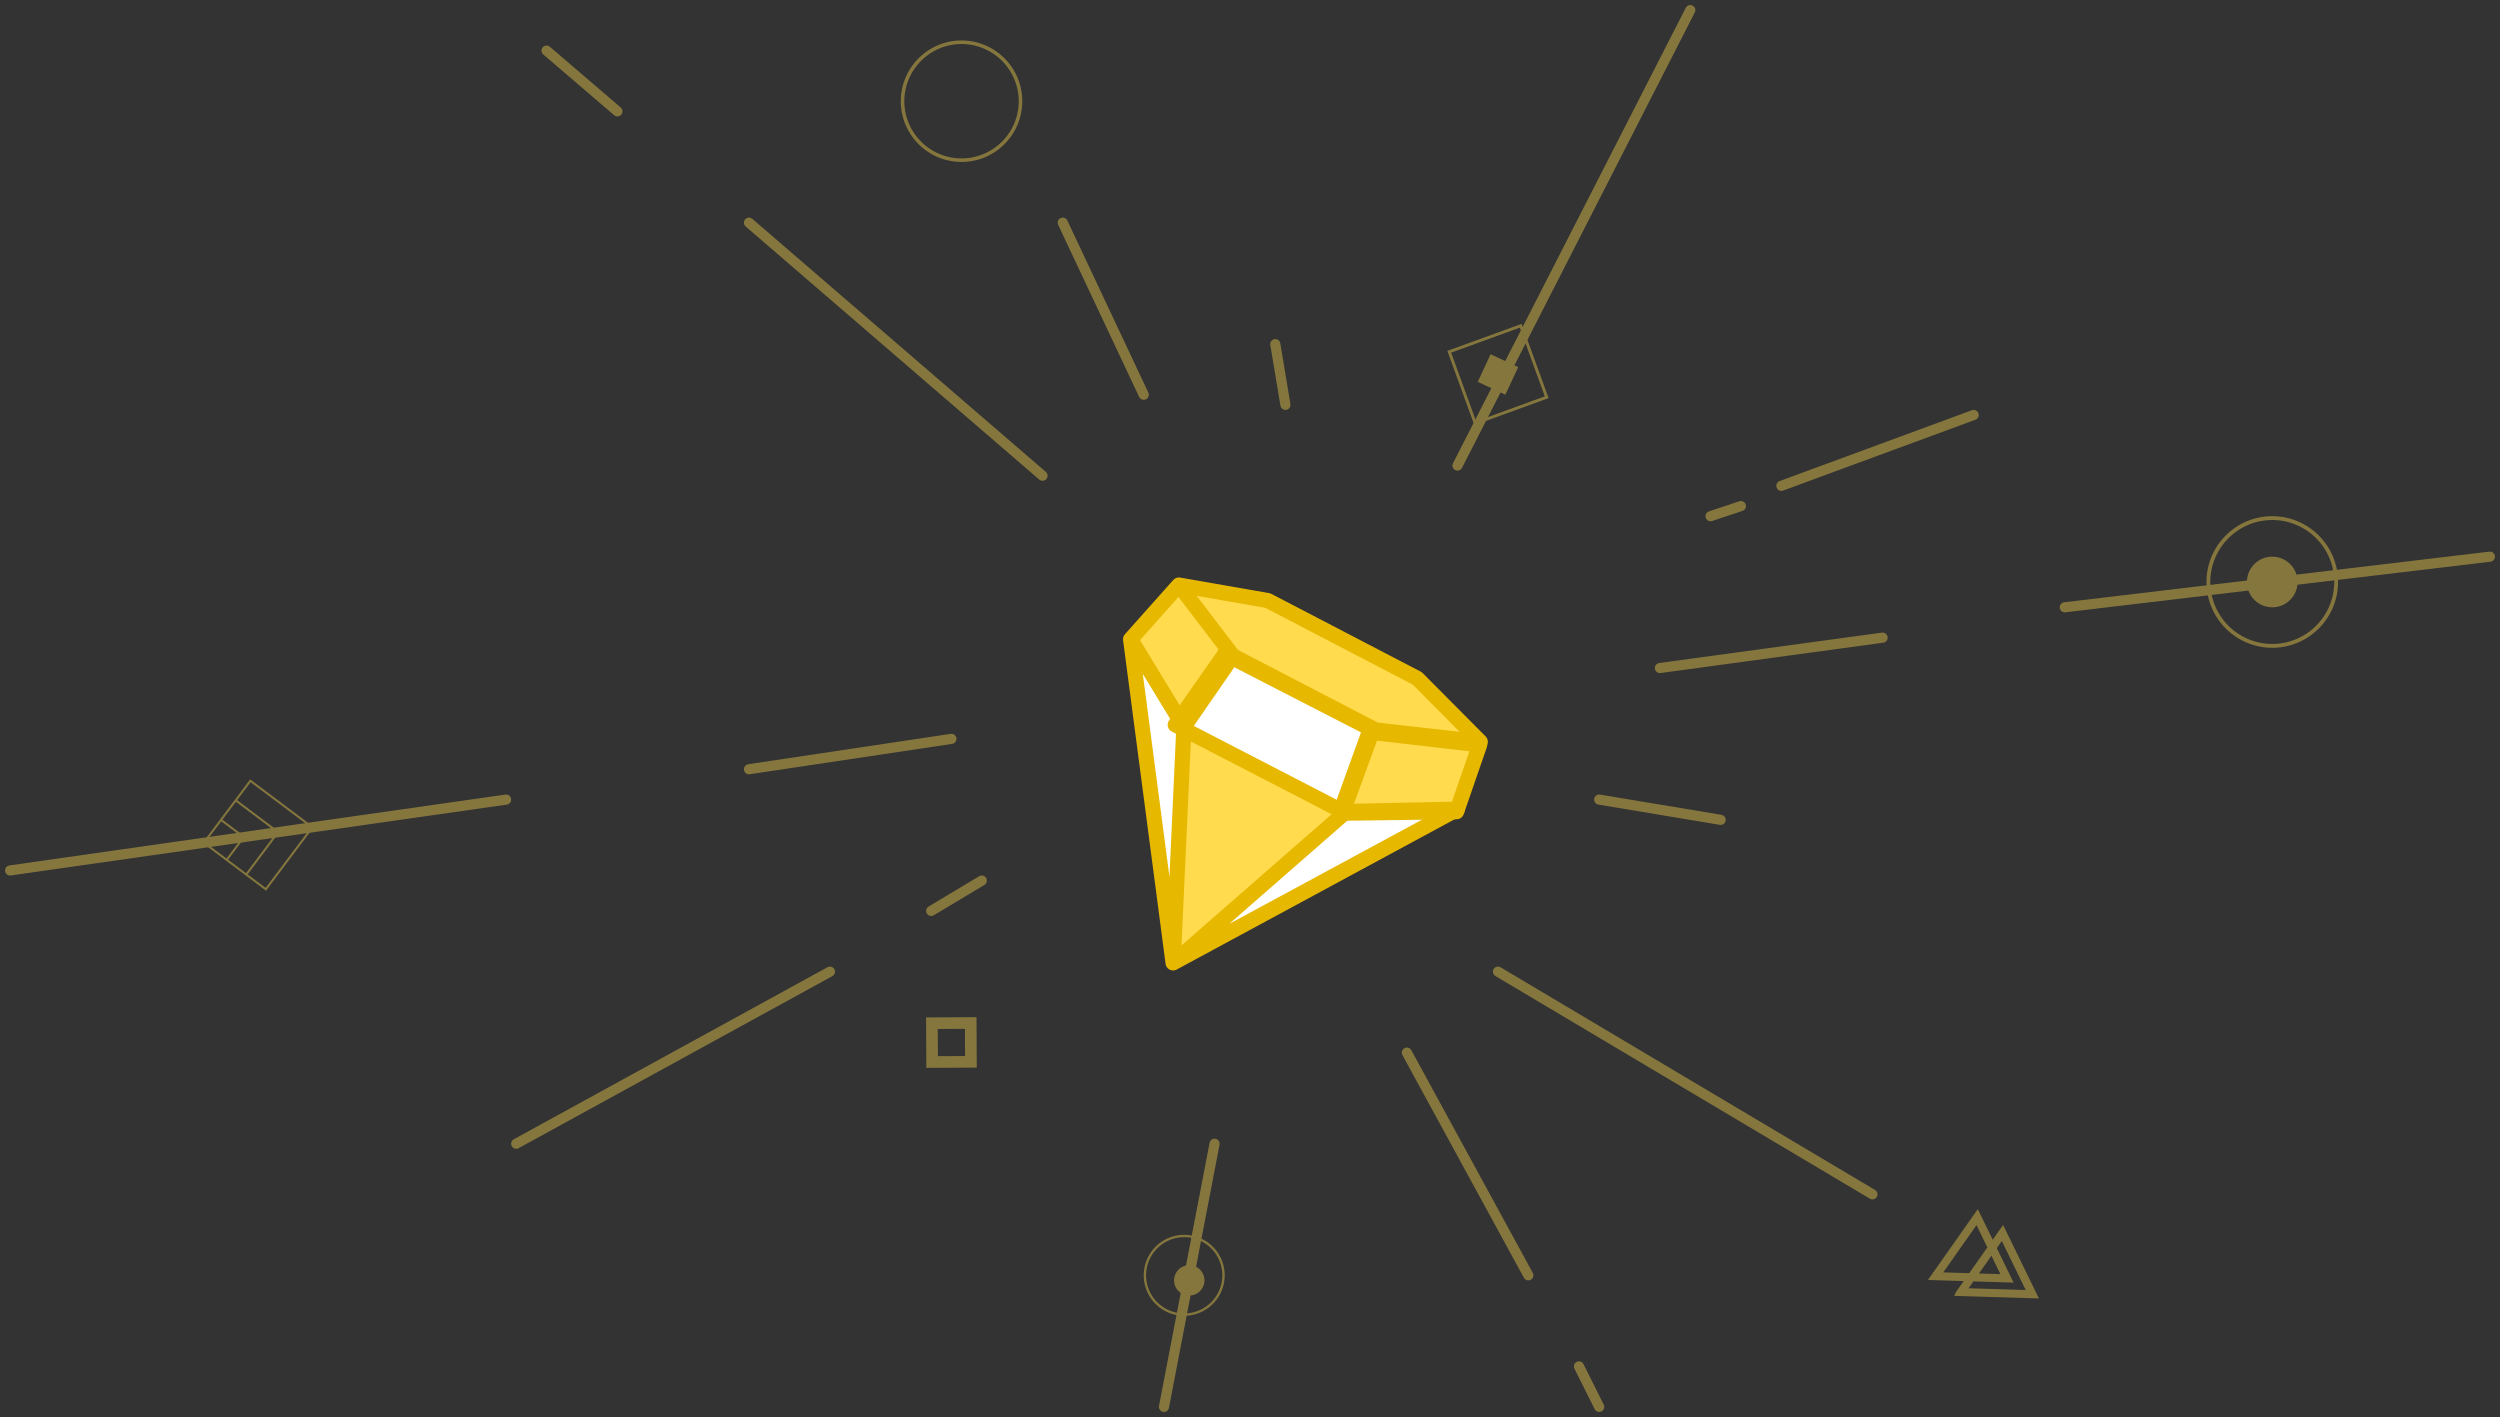 <svg width="247" height="140" viewBox="0 0 247 140" xmlns="http://www.w3.org/2000/svg">
    <rect x="0" y="0" width="247" height="140" fill="#333333" stroke="none"/>
    <g fill="none" fill-rule="evenodd">
        <path fill="#FFDB4D" d="m144.087 79.792 2.395-7.183-10.578-1.299-3.11 8.826z"/>
        <path fill="#FFF" d="m135.393 72.007-14.375-7.404-4.909 7.035 16.375 8.437z"/>
        <path fill="#FFDB4D" d="m116.373 57.588-4.719 5.523 5.076 8.808 4.802-7.218zM116.772 57.745l8.772 1.626 14.547 7.85 6.185 6.448-10.337-1.072-13.948-7.51z"/>
        <path fill="#FFF" d="m111.716 62.795 5.102 8.728-1.201 23.61zM143.974 80.271l-11.104.168-17.253 14.695z"/>
        <path fill="#FFDB4D" d="m117.06 71.984 15.745 8.099-16.66 14.134z"/>
        <path stroke="#E7B800" stroke-width="1.5" stroke-linecap="round" stroke-linejoin="round" d="m143.905 80.196 2.283-6.603-10.641-1.234-2.912 7.986zM135.396 71.994l-14.378-7.39-4.904 7.01 16.364 8.46z"/>
        <path stroke="#E7B800" stroke-width="1.5" stroke-linecap="round" stroke-linejoin="round" d="m116.477 57.804-4.773 5.356 5.267 8.656 4.844-7.013zM116.477 57.804l8.778 1.531 14.767 7.686 6.228 6.268-10.347-1.17-14.088-7.316zM111.704 63.16l5.267 8.656-1.068 23.315zM143.984 79.949l-10.968.224-17.113 14.958z"/>
        <g opacity=".404">
            <path fill="#4485CC" d="m138.957 75.975.012.052.074-.003-.056-.051z"/>
            <path stroke="#FFDB4D" stroke-linecap="round" d="m144 46 23-45M113 39l-8-17M94 73l-20 3M97 87l-5 3M120 113l-5 26M148 96l37 22M158 79l12 2M164 66l22-3M169 51l3-1M103 47 74 22M61 11l-7-6M127 40l-1-6M176 48l19-7M82 96l-31 17M50 79 1 86M204 60l42-5M139 104l12 22M156 135l2 4"/>
            <path d="M224.5 51.377a6.13 6.13 0 0 0-6.123 6.123 6.13 6.13 0 0 0 6.123 6.123 6.13 6.13 0 0 0 6.124-6.123 6.13 6.13 0 0 0-6.124-6.123m0 12.623a6.507 6.507 0 0 1-6.5-6.5c0-3.584 2.915-6.5 6.5-6.5s6.5 2.916 6.5 6.5-2.915 6.5-6.5 6.5" fill="#FFDB4D"/>
            <path d="M222 57.5a2.5 2.5 0 1 1 5 0 2.5 2.5 0 0 1-5 0M117 122.232a3.773 3.773 0 0 0-3.768 3.768 3.772 3.772 0 0 0 3.768 3.768 3.772 3.772 0 0 0 3.768-3.768 3.773 3.773 0 0 0-3.768-3.768m0 7.768c-2.206 0-4-1.794-4-4 0-2.205 1.794-4 4-4s4 1.795 4 4c0 2.206-1.794 4-4 4" fill="#FFDB4D"/>
            <path d="M116 126.5a1.5 1.5 0 1 1 3 0 1.5 1.5 0 0 1-3 0M95 4.349A5.658 5.658 0 0 0 89.348 10 5.658 5.658 0 0 0 95 15.652 5.658 5.658 0 0 0 100.652 10 5.658 5.658 0 0 0 95 4.35M95 16c-3.31 0-6-2.691-6-6 0-3.308 2.69-6 6-6 3.309 0 6 2.692 6 6 0 3.309-2.691 6-6 6M27.615 82.2l-4.188-3.146 1.331-1.773 5.96 4.477-4.476 5.96-1.772-1.33 3.145-4.189zm-5.078 2.736 1.694-2.256-2.256-1.693 1.331-1.772 4.028 3.024-3.025 4.028-1.772-1.331zm-.682-3.788 2.094 1.573-1.572 2.094-2.095-1.573 1.573-2.094zm9.145.57L24.718 77l-1.451 1.933L20 83.283l2.417 1.814 1.932 1.451L26.282 88 31 81.718zM143.37 34.84l6.79-2.47 2.47 6.79-6.79 2.47-2.47-6.79zm6.962-2.84L143 34.667 145.667 42 153 39.332 150.332 32z" fill="#FFDB4D"/>
            <path fill="#FFDB4D" d="M147.272 35 146 37.728 148.727 39 150 36.273zM92.148 101.167l3.686-.02.018 3.686-3.685.02-.02-3.686zM95.98 101l-3.98.02.02 3.98 3.98-.02-.02-3.98z"/>
            <path d="m92.148 101.167 3.686-.02.018 3.686-3.685.02-.02-3.686zM95.98 101l-3.98.02.02 3.98 3.98-.02-.02-3.98z" stroke="#FFDB4D"/>
            <path d="m191.478 125.97 3.844-5.464 1.346 2.761-1.971 2.802-3.22-.1zm3.526.108 1.793-2.547 1.288 2.642-3.08-.095zm2.818-4.005 2.763 5.667-6.606-.203.855-1.217 3.666.114-1.533-3.145.855-1.216zm-4.321 5.696L201 128l-3.136-6.433-1.026 1.459-1.475-3.026-4.363 6.202 3.527.109-1.026 1.458z" fill="#FFDB4D"/>
            <path d="m191.478 125.97 3.844-5.464 1.346 2.761-1.971 2.802-3.22-.1zm3.526.108 1.793-2.547 1.288 2.642-3.08-.095zm2.818-4.005 2.763 5.667-6.606-.203.855-1.217 3.666.114-1.533-3.145.855-1.216zm-4.321 5.696L201 128l-3.136-6.433-1.026 1.459-1.475-3.026-4.363 6.202 3.527.109-1.026 1.458z" stroke="#FFDB4D" stroke-width=".548"/>
        </g>
    </g>
</svg>
